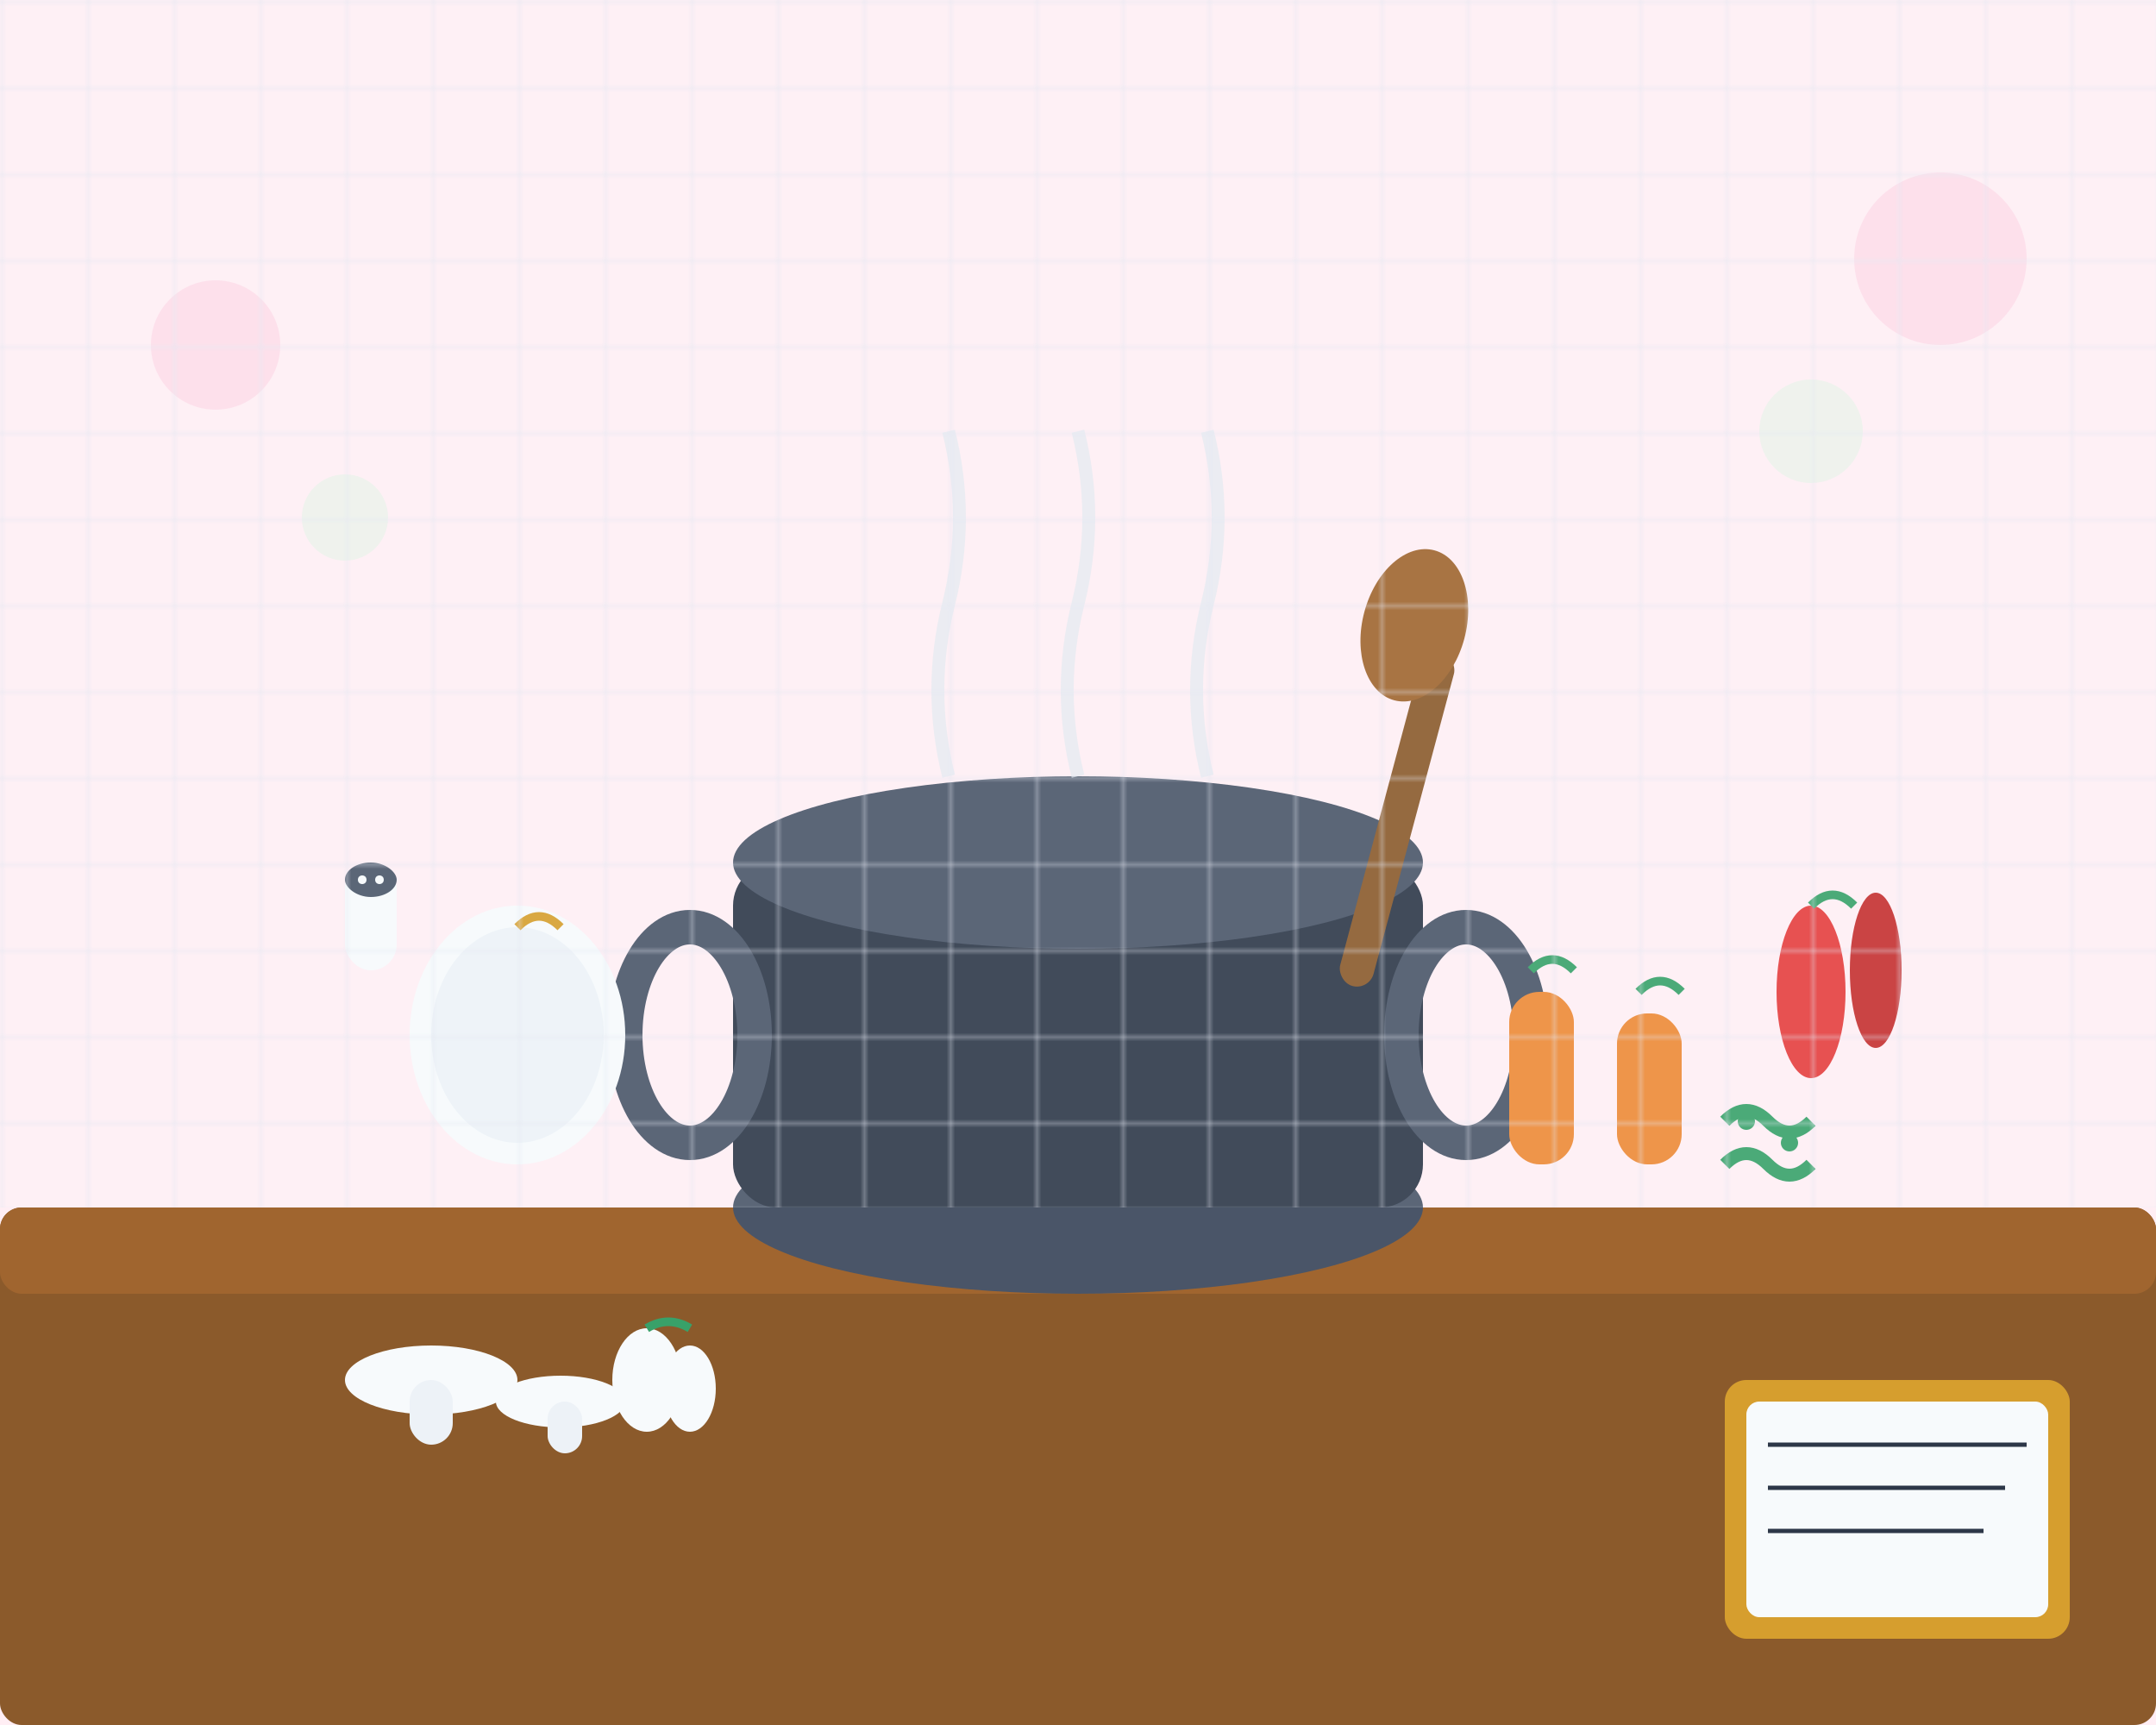 <svg width="500" height="400" viewBox="0 0 500 400" fill="none" xmlns="http://www.w3.org/2000/svg">
  <!-- Kitchen Background -->
  <rect width="500" height="400" fill="#ffeef4"/>
  
  <!-- Kitchen Counter -->
  <rect x="0" y="280" width="500" height="120" fill="#8b5a2b" rx="5"/>
  <rect x="0" y="280" width="500" height="20" fill="#a0652f" rx="5"/>
  
  <!-- Large Cooking Pot -->
  <ellipse cx="250" cy="280" rx="80" ry="20" fill="#4a5568"/>
  <rect x="170" y="200" width="160" height="80" fill="#2d3748" rx="10"/>
  <ellipse cx="250" cy="200" rx="80" ry="20" fill="#4a5568"/>
  
  <!-- Pot Handles -->
  <ellipse cx="160" cy="240" rx="15" ry="25" fill="none" stroke="#4a5568" stroke-width="8"/>
  <ellipse cx="340" cy="240" rx="15" ry="25" fill="none" stroke="#4a5568" stroke-width="8"/>
  
  <!-- Steam -->
  <path d="M220 180 Q215 160 220 140 Q225 120 220 100" stroke="#e2e8f0" stroke-width="3" fill="none" opacity="0.7"/>
  <path d="M250 180 Q245 160 250 140 Q255 120 250 100" stroke="#e2e8f0" stroke-width="3" fill="none" opacity="0.7"/>
  <path d="M280 180 Q275 160 280 140 Q285 120 280 100" stroke="#e2e8f0" stroke-width="3" fill="none" opacity="0.7"/>
  
  <!-- Ingredients Around Pot -->
  <!-- Onions -->
  <ellipse cx="120" cy="240" rx="25" ry="30" fill="#f7fafc"/>
  <ellipse cx="120" cy="240" rx="20" ry="25" fill="#edf2f7"/>
  <path d="M120 215 Q125 210 130 215" stroke="#d69e2e" stroke-width="2" fill="none"/>
  
  <!-- Carrots -->
  <rect x="350" y="230" width="15" height="40" fill="#ed8936" rx="7"/>
  <rect x="375" y="235" width="15" height="35" fill="#ed8936" rx="7"/>
  <path d="M355 225 Q360 220 365 225" stroke="#38a169" stroke-width="2" fill="none"/>
  <path d="M380 230 Q385 225 390 230" stroke="#38a169" stroke-width="2" fill="none"/>
  
  <!-- Mushrooms -->
  <ellipse cx="100" cy="320" rx="20" ry="8" fill="#f7fafc"/>
  <rect x="95" y="320" width="10" height="15" fill="#edf2f7" rx="5"/>
  <ellipse cx="130" cy="325" rx="15" ry="6" fill="#f7fafc"/>
  <rect x="127" y="325" width="8" height="12" fill="#edf2f7" rx="4"/>
  
  <!-- Herbs -->
  <path d="M400 260 Q405 255 410 260 Q415 265 420 260" stroke="#38a169" stroke-width="3" fill="none"/>
  <path d="M400 270 Q405 265 410 270 Q415 275 420 270" stroke="#38a169" stroke-width="3" fill="none"/>
  <circle cx="405" cy="260" r="2" fill="#38a169"/>
  <circle cx="415" cy="265" r="2" fill="#38a169"/>
  
  <!-- Wooden Spoon -->
  <rect x="320" y="150" width="8" height="80" fill="#8b5a2b" rx="4" transform="rotate(15 324 190)"/>
  <ellipse cx="328" cy="145" rx="12" ry="18" fill="#a0652f" transform="rotate(15 328 145)"/>
  
  <!-- Salt Shaker -->
  <rect x="80" y="200" width="12" height="25" fill="#f7fafc" rx="6"/>
  <rect x="80" y="200" width="12" height="8" fill="#4a5568" rx="6"/>
  <circle cx="84" cy="204" r="1" fill="#f7fafc"/>
  <circle cx="88" cy="204" r="1" fill="#f7fafc"/>
  
  <!-- Recipe Book -->
  <rect x="400" y="320" width="80" height="60" fill="#d69e2e" rx="5"/>
  <rect x="405" y="325" width="70" height="50" fill="#f7fafc" rx="3"/>
  <line x1="410" y1="335" x2="470" y2="335" stroke="#2d3748" stroke-width="1"/>
  <line x1="410" y1="345" x2="465" y2="345" stroke="#2d3748" stroke-width="1"/>
  <line x1="410" y1="355" x2="460" y2="355" stroke="#2d3748" stroke-width="1"/>
  
  <!-- Decorative Kitchen Items -->
  <!-- Garlic -->
  <ellipse cx="150" cy="320" rx="8" ry="12" fill="#f7fafc"/>
  <ellipse cx="160" cy="322" rx="6" ry="10" fill="#f7fafc"/>
  <path d="M150 308 Q155 305 160 308" stroke="#38a169" stroke-width="2" fill="none"/>
  
  <!-- Peppers -->
  <ellipse cx="420" cy="230" rx="8" ry="20" fill="#e53e3e"/>
  <ellipse cx="435" cy="225" rx="6" ry="18" fill="#c53030"/>
  <path d="M420 210 Q425 205 430 210" stroke="#38a169" stroke-width="2" fill="none"/>
  
  <!-- Background Elements -->
  <circle cx="50" cy="80" r="15" fill="#fbb6ce" opacity="0.3"/>
  <circle cx="450" cy="60" r="20" fill="#fbb6ce" opacity="0.3"/>
  <circle cx="80" cy="120" r="10" fill="#c6f6d5" opacity="0.3"/>
  <circle cx="420" cy="100" r="12" fill="#c6f6d5" opacity="0.3"/>
  
  <!-- Kitchen Tiles Pattern -->
  <defs>
    <pattern id="tiles" x="0" y="0" width="20" height="20" patternUnits="userSpaceOnUse">
      <rect width="20" height="20" fill="#f7fafc" opacity="0.1"/>
      <rect width="1" height="20" fill="#e2e8f0" opacity="0.3"/>
      <rect width="20" height="1" fill="#e2e8f0" opacity="0.3"/>
    </pattern>
  </defs>
  <rect width="500" height="280" fill="url(#tiles)"/>
</svg>
